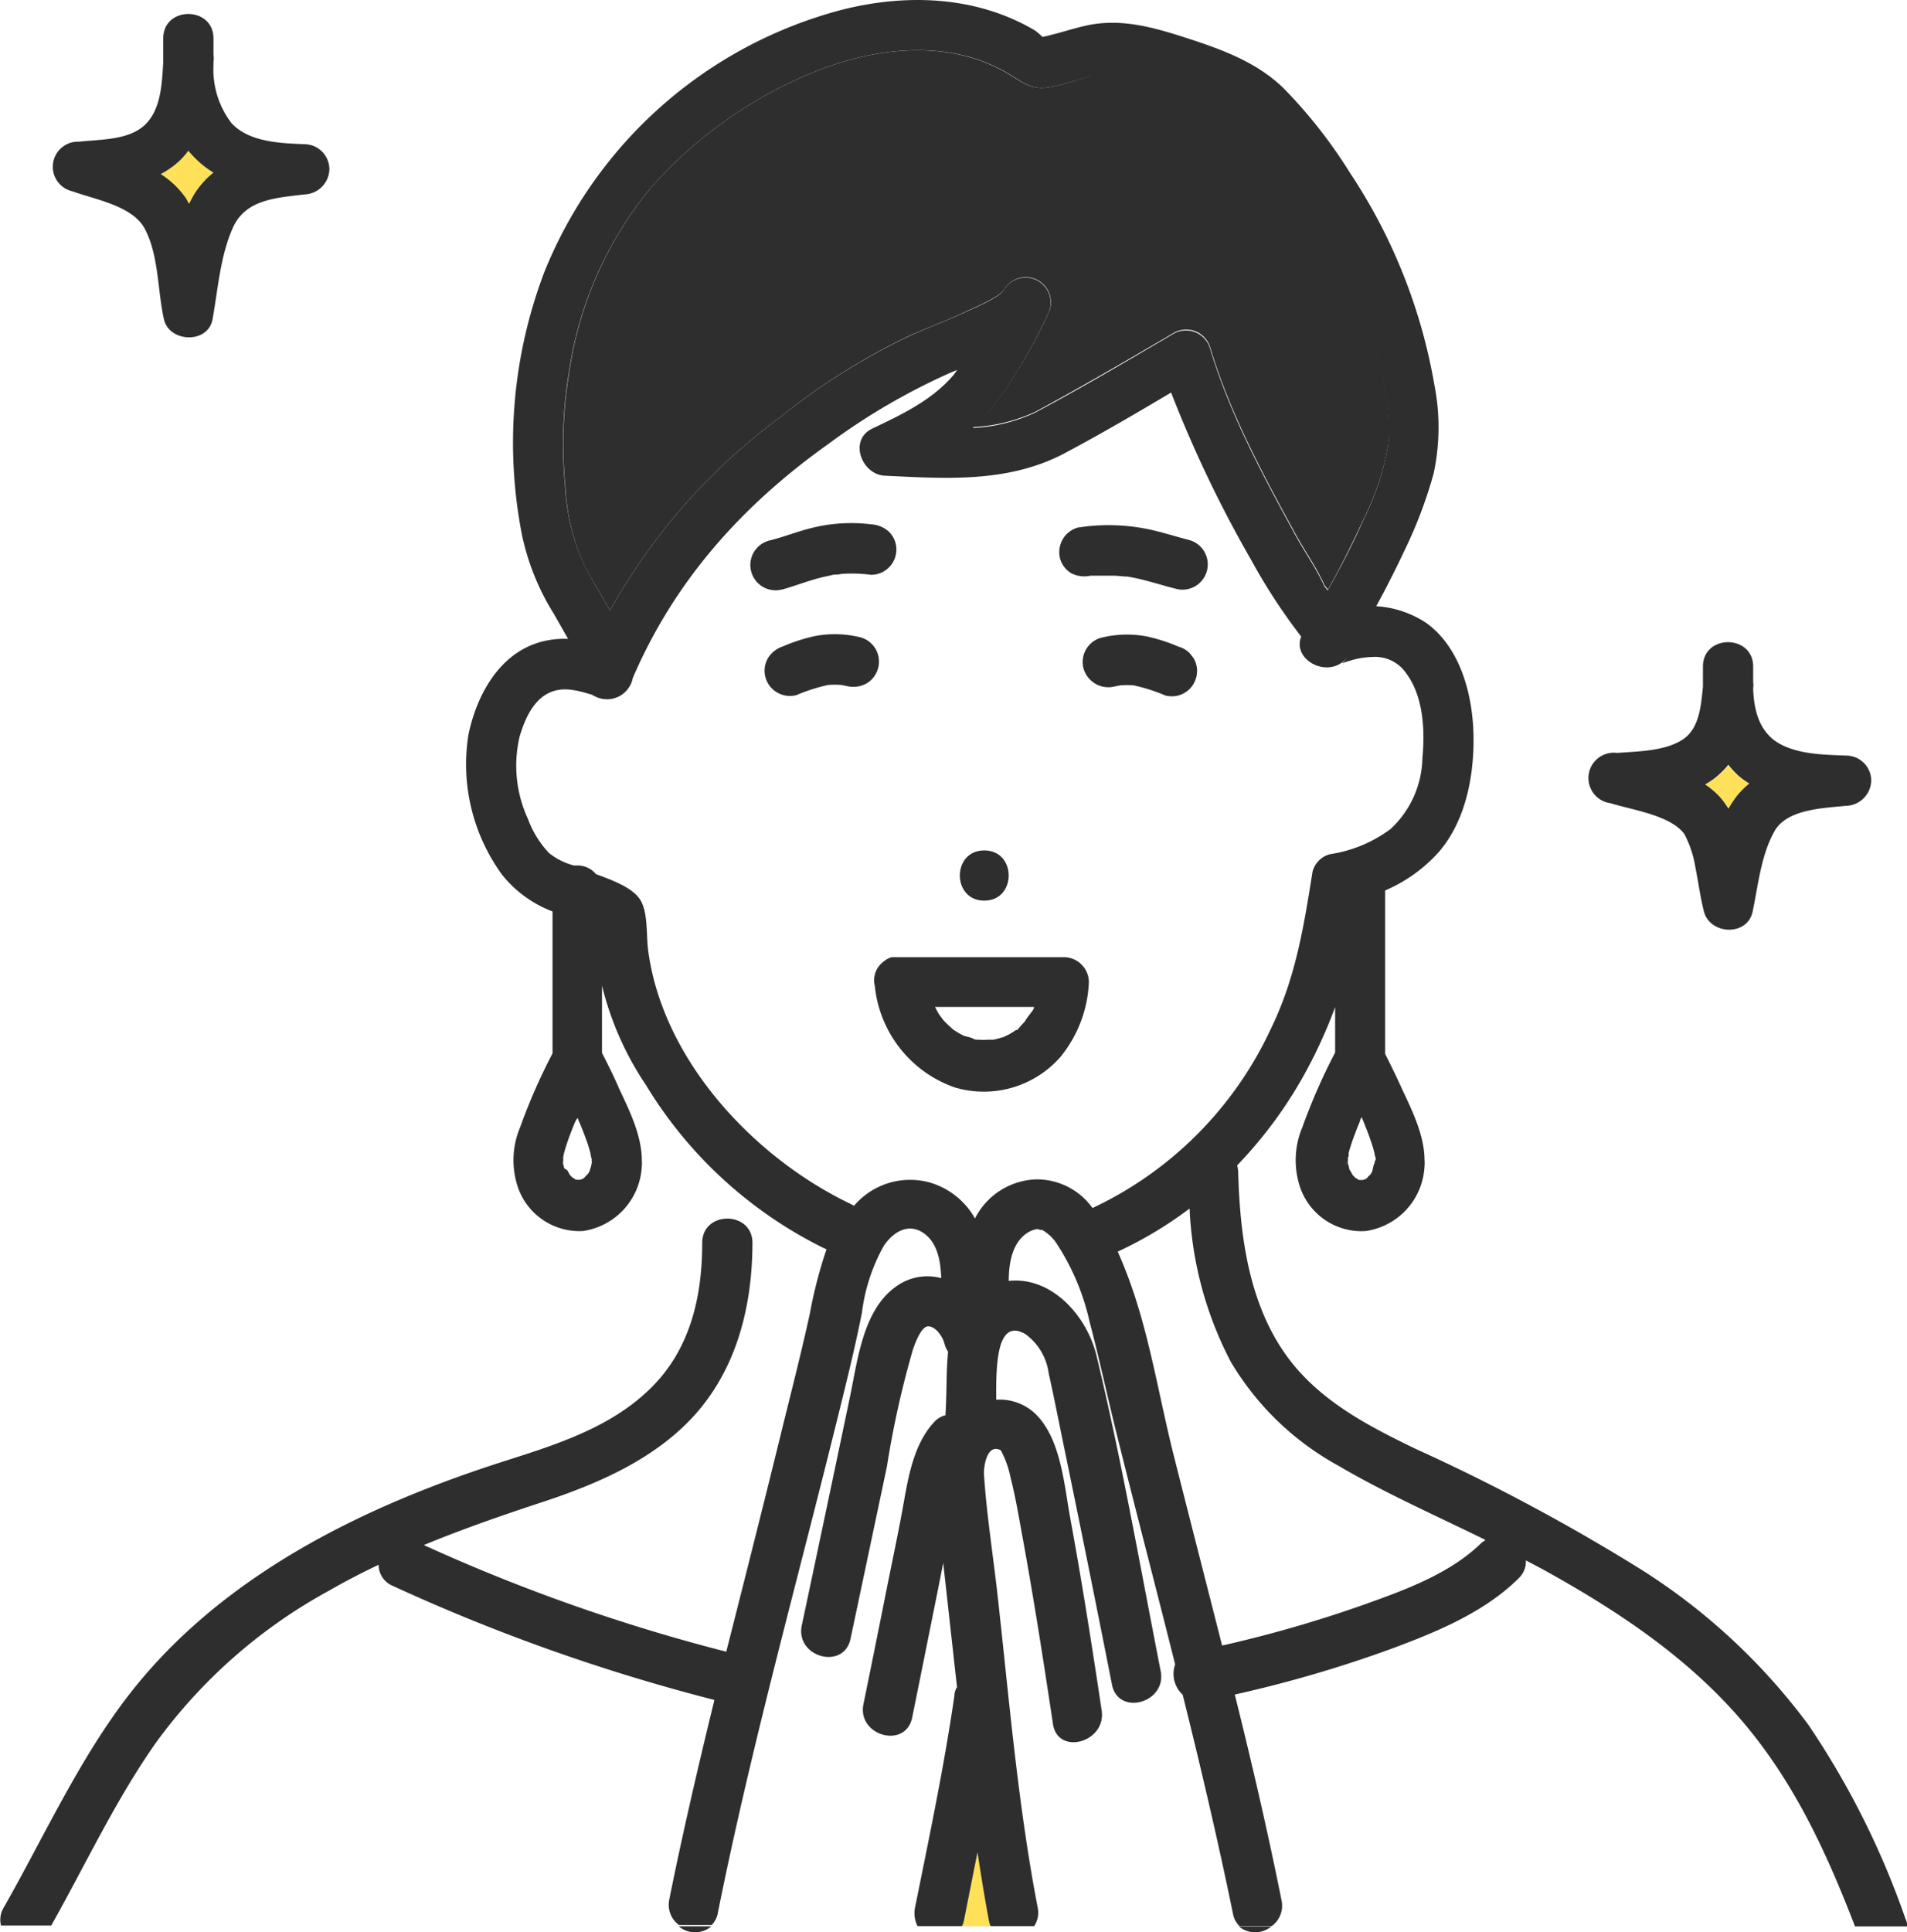 <svg xmlns="http://www.w3.org/2000/svg" xmlns:xlink="http://www.w3.org/1999/xlink" viewBox="0 0 151.86 153.83"><defs><style>.cls-1,.cls-3{fill:none;}.cls-2{fill:#fff;}.cls-3{stroke:#ffe159;stroke-miterlimit:10;stroke-width:5px;}.cls-4{fill:#ffe159;}.cls-5{fill:#2e2e2e;}.cls-6{fill:url(#新規パターンスウォッチ_14);}</style><pattern id="新規パターンスウォッチ_14" data-name="新規パターンスウォッチ 14" width="25" height="25" patternTransform="translate(-6880.28 -11492.75) rotate(-90) scale(0.32)" patternUnits="userSpaceOnUse" viewBox="0 0 25 25"><rect class="cls-1" width="25" height="25"/><rect class="cls-2" x="24.29" y="24.29" width="26.43" height="26.43"/><rect class="cls-2" x="-0.71" y="24.29" width="26.43" height="26.43"/><rect class="cls-2" x="-25.71" y="24.29" width="26.43" height="26.43"/><rect class="cls-2" x="24.29" y="-0.71" width="26.43" height="26.43"/><line class="cls-3" x1="23.61" y1="12.5" x2="51.39" y2="12.5"/><rect class="cls-2" x="-0.71" y="-0.71" width="26.43" height="26.43"/><line class="cls-3" x1="-1.39" y1="12.5" x2="26.39" y2="12.5"/><rect class="cls-2" x="-25.71" y="-0.71" width="26.43" height="26.43"/><line class="cls-3" x1="-26.39" y1="12.5" x2="1.39" y2="12.5"/><rect class="cls-2" x="24.29" y="-25.71" width="26.43" height="26.43"/><rect class="cls-2" x="-0.71" y="-25.71" width="26.43" height="26.43"/><rect class="cls-2" x="-25.71" y="-25.71" width="26.43" height="26.43"/></pattern></defs><g id="レイヤー_2" data-name="レイヤー 2"><g id="レイヤー_8" data-name="レイヤー 8"><path class="cls-2" d="M87,96.17a29.48,29.48,0,0,0,14.26-14.29c1.94-4,2.59-8.09,3.28-12.42a1.93,1.93,0,0,1,1.4-1.4,10.71,10.71,0,0,0,4.81-2,7.9,7.9,0,0,0,2.57-5.66c.21-2.2.09-4.91-1.29-6.76a3,3,0,0,0-2.68-1.3,6.62,6.62,0,0,0-1.77.29c-.92.26-.72.4-.19-.33-1.4,1.92-4.49.33-3.72-1.58a46.39,46.39,0,0,1-4-6.13,97.15,97.15,0,0,1-6.36-13.3c-2.91,1.71-5.82,3.4-8.8,5-4.43,2.19-9.21,1.85-14,1.62-1.85-.08-2.93-2.83-1-3.75,2.31-1.1,4.74-2.26,6.45-4.24.11-.13.21-.29.32-.43l-.45.18A51.38,51.38,0,0,0,66,35.37C59.12,40.24,53.74,46.24,50.42,54a2.09,2.09,0,0,1-3,1.46c-.49-.25.09,0-.59-.23a7,7,0,0,0-1.68-.33c-2.2-.06-3.18,1.87-3.74,3.75a10.11,10.11,0,0,0,.66,6.56,8,8,0,0,0,1.67,2.71,5.24,5.24,0,0,0,2,1l.25,0a1.89,1.89,0,0,1,1.5.69c1.25.46,3,1,3.56,2.1s.44,2.8.59,3.93c1.18,8.75,8.4,16.53,16.14,20.23A2.07,2.07,0,0,1,68,96a5.87,5.87,0,0,1,5.94-1.92A6.06,6.06,0,0,1,77.64,97a5.67,5.67,0,0,1,4.83-3.1A5.45,5.45,0,0,1,87,96.17Zm8.27-42.25a2,2,0,0,1-2.47,1.41,14,14,0,0,0-2.5-.8,6.37,6.37,0,0,0-1.07,0l-.45.09a2.06,2.06,0,0,1-2.47-1.41,2,2,0,0,1,1.4-2.47,8.48,8.48,0,0,1,3.65-.1,13.86,13.86,0,0,1,2.51.81,2,2,0,0,1,.89.52l.31.4A2,2,0,0,1,95.25,53.92Zm-10.67-11a2,2,0,0,1,1.2-.93,15.72,15.72,0,0,1,5.3.07c1.21.22,2.38.62,3.57.92a2,2,0,1,1-1.07,3.88c-1.12-.28-2.22-.65-3.36-.88l-.48-.09-.09,0c-.32,0-.63-.06-1-.07s-.69,0-1,0l-.62,0-.08,0a.62.62,0,0,1-.2,0,.79.79,0,0,0,.2,0h-.11a2.3,2.3,0,0,1-1.55-.2,2,2,0,0,1-.93-1.2A2.05,2.05,0,0,1,84.58,42.88Zm-6.2,24.79c2.6,0,2.59,4,0,4S75.8,67.67,78.38,67.67ZM59.82,45.53a2.05,2.05,0,0,1,1.41-2.48c1.13-.32,2.23-.77,3.37-1a13,13,0,0,1,4.77-.3,2.32,2.32,0,0,1,1.42.59,2,2,0,0,1,0,2.84,2,2,0,0,1-1.42.59A11.85,11.85,0,0,0,67,45.65c-.11,0-.42,0-.51.05s.5-.08.21,0l-.26,0-.85.19c-1.12.29-2.18.72-3.28,1A2,2,0,0,1,59.82,45.53ZM69,54.41a2.14,2.14,0,0,1-1.55.21L67,54.53a6.37,6.37,0,0,0-1.07,0,14,14,0,0,0-2.5.8,2,2,0,0,1-1.55-.2,2,2,0,0,1-.72-2.76,2.21,2.21,0,0,1,1.2-.92,13.86,13.86,0,0,1,2.51-.81,8.48,8.48,0,0,1,3.65.1,2,2,0,0,1,1.4,2.47A2,2,0,0,1,69,54.41Zm7,32.15a9.58,9.58,0,0,1-6.35-7.81.27.27,0,0,1,0-.09,1.63,1.63,0,0,1-.07-.45,1.84,1.84,0,0,1,.68-1.48l.17-.14a1.82,1.82,0,0,1,.54-.27l.08,0h.1a1.13,1.13,0,0,1,.18,0l.13,0H84.73a2,2,0,0,1,2,2,10.07,10.07,0,0,1-2.27,5.94A8.12,8.12,0,0,1,76,86.56Z"/><path class="cls-4" d="M78.87,82.88h0C78.78,82.89,78.75,82.9,78.87,82.88Z"/><path class="cls-2" d="M98,108.39a29.07,29.07,0,0,1-3.27-12.2A31.41,31.41,0,0,1,89,99.62q.33.75.6,1.44c1.86,4.72,2.63,9.93,3.87,14.83S96.05,126,97.32,131a100.67,100.67,0,0,0,11.43-3.27c3.2-1.14,6.83-2.47,9.29-4.91.08-.08.17-.14.25-.21-4-1.93-8-3.72-11.77-5.94A22.53,22.53,0,0,1,98,108.39Z"/><path class="cls-2" d="M82.24,80.22H74.36a5.58,5.58,0,0,0,.35.63c.09.14.49.55.1.17.12.12.22.26.33.38s.55.67.72.66-.36-.24-.17-.13a1.33,1.33,0,0,1,.19.14l.35.22c.13.08.27.14.41.22l0,0c.25.08.49.17.74.23s.29.06.43.09h0a6.6,6.6,0,0,0,.77,0h.2l.2,0h0a6.21,6.21,0,0,0,.74-.2l.07,0c.08-.06.32-.15.36-.18A6,6,0,0,0,80.9,82L81,82l.33-.32.28-.3,0,0c.18-.28.37-.55.52-.84l.09-.18A.45.45,0,0,1,82.24,80.22Z"/><path class="cls-4" d="M78.87,82.88l.22,0h0l-.17,0Z"/><path class="cls-5" d="M48.58,48.6A48.08,48.08,0,0,1,62,33.31a52.64,52.64,0,0,1,10.52-6.63c1.47-.64,3-1.21,4.43-1.89.86-.4,2.62-1.15,3-1.72a2,2,0,0,1,3.47,2,39,39,0,0,1-4.62,7.63A13.19,13.19,0,0,1,77.47,34a13.24,13.24,0,0,0,5-1.23c3.7-2,7.32-4.11,10.93-6.23a2,2,0,0,1,3,1.21c1.56,5.17,4.19,10.05,6.77,14.77.74,1.35,1.69,2.68,2.31,4.08,0,0,0,0,0,0l.27.33c1.06-1.88,2-3.81,2.92-5.77a21.17,21.17,0,0,0,1.89-5.83c.32-2.7-.49-5.71-1.25-8.27a44.44,44.44,0,0,0-7.76-14.79,13.3,13.3,0,0,0-5.91-4.71c-1.31-.49-2.65-1-4-1.34a11.18,11.18,0,0,0-3.89-.41C86.57,6,84.57,6.92,83,7c-1.08,0-1.72-.54-2.62-1.07a13.05,13.05,0,0,0-3.11-1.36c-4.55-1.3-9.5-.22-13.72,1.71A35.1,35.1,0,0,0,51.9,14.86,29.82,29.82,0,0,0,45.32,29.7a34.64,34.64,0,0,0-.3,9,17.12,17.12,0,0,0,1.56,6.42C47.22,46.28,47.9,47.44,48.58,48.6Z"/><path class="cls-4" d="M136.63,61.9a5.74,5.74,0,0,1-.85.57,6.42,6.42,0,0,1,1.18,1,6.7,6.7,0,0,1,.68.93,9.44,9.44,0,0,1,.66-1,6.44,6.44,0,0,1,1-1,7.16,7.16,0,0,1-.9-.66,7.25,7.25,0,0,1-.78-.79A6.5,6.5,0,0,1,136.63,61.9Z"/><path class="cls-4" d="M89.51,45.81Z"/><path class="cls-4" d="M12.79,13.86a7,7,0,0,1,2,1.91c.09.15.17.31.25.46.13-.25.26-.51.41-.76A6.83,6.83,0,0,1,17,13.74a7.27,7.27,0,0,1-1.35-1.08A7.57,7.57,0,0,1,15,12a6.49,6.49,0,0,1-.7.79A6.89,6.89,0,0,1,12.79,13.86Z"/><path class="cls-4" d="M77.84,147.47l-1.08,5.45a1.47,1.47,0,0,1-.16.43h2.28a2.42,2.42,0,0,1-.13-.43C78.41,151.11,78.12,149.3,77.84,147.47Z"/><path class="cls-2" d="M72.88,151.85C74,146.25,75.19,140.66,76,135a1.37,1.37,0,0,1,.23-.57c-.37-3.3-.73-6.59-1.1-9.89-.22,1.13-.44,2.26-.67,3.38-.59,3-1.19,5.95-1.8,8.93-.52,2.54-4.4,1.46-3.88-1.07.65-3.17,1.29-6.35,1.92-9.52.45-2.22.88-4.43,1.31-6.65s.85-4.6,2.38-6.26a1.83,1.83,0,0,1,.93-.57,1,1,0,0,1,0-.24c.1-1.48,0-3.2.2-4.81a2.14,2.14,0,0,1-.29-.65c-.17-.66-.78-1.41-1.32-1.37s-1,1.26-1.19,1.84a75.42,75.42,0,0,0-2.07,9.31q-1.44,6.87-2.9,13.72c-.54,2.54-4.42,1.46-3.88-1.07q1.93-9.12,3.85-18.26c.61-2.92,1-7,3.77-8.79a4.22,4.22,0,0,1,3.48-.59c0-1.45-.34-3-1.66-3.74-1-.5-2.07-.07-2.91,1.17a14.51,14.51,0,0,0-1.74,5.31c-.61,2.89-1.33,5.76-2,8.63-3.22,13-6.83,26-9.47,39.13a1.8,1.8,0,0,1-.5,1H73.08A2.25,2.25,0,0,1,72.88,151.85Z"/><path class="cls-2" d="M94.17,135a2.25,2.25,0,0,1-.6-2.41c-1.56-6.23-3.19-12.45-4.74-18.69-.71-2.87-1.33-5.77-2.08-8.62a18.81,18.81,0,0,0-2.55-6.09A3.39,3.39,0,0,0,83,98c.05.06-.49,0-.29-.07a2.11,2.11,0,0,0-.67.2c-1.37.72-1.65,2.44-1.68,3.94,3.45-.41,6.25,2.75,7,6,2,8.27,3.46,16.72,5.1,25.07.49,2.53-3.38,3.6-3.88,1.07q-1.9-9.69-3.91-19.36c-.37-1.81-.73-3.63-1.13-5.43a4.6,4.6,0,0,0-1.85-3.11c-2.42-1.42-2.38,3-2.33,5.22a4.12,4.12,0,0,1,3.13,1.13c2,2,2.28,5.63,2.76,8.26.94,5.1,1.74,10.22,2.51,15.35.38,2.54-3.5,3.62-3.88,1.07-.77-5.13-1.57-10.25-2.51-15.35-.26-1.42-.5-2.84-.86-4.23a7.8,7.8,0,0,0-.78-2.2c-1.06-.57-1.39,1.15-1.35,1.82.21,3.27.74,6.56,1.1,9.81.92,8.25,1.61,16.59,3.18,24.75a1.93,1.93,0,0,1-.28,1.5h16.3a1.81,1.81,0,0,1-.51-1C97,146.54,95.61,140.75,94.17,135Z"/><path class="cls-6" d="M122.74,124.88l-1.27-.67a1.85,1.85,0,0,1-.59,1.44c-2.79,2.76-6.69,4.33-10.32,5.67a100.16,100.16,0,0,1-12.27,3.57c1.35,5.45,2.63,10.92,3.73,16.42a2,2,0,0,1-.77,2h46.43c-2.29-6-5.05-11.87-9.3-16.71S128.47,128,122.74,124.88Z"/><path class="cls-2" d="M59.92,99c0,5.29-1.38,10.53-5.22,14.35-3.07,3-7.14,4.83-11.18,6.17-3.31,1.09-6.58,2.21-9.77,3.53a143.8,143.8,0,0,0,24.1,8.45c0-.22.1-.43.16-.65,1.49-5.91,3-11.81,4.5-17.73.71-2.85,1.43-5.7,2.06-8.57a36.12,36.12,0,0,1,1.33-5.13l-.18-.07a32.59,32.59,0,0,1-8-5.44l-.14,3.18A1.93,1.93,0,0,1,59.92,99Z"/><path class="cls-6" d="M53.27,151.31c1.07-5.33,2.31-10.63,3.6-15.92a150.11,150.11,0,0,1-25.74-9.14,1.82,1.82,0,0,1-1-1.62c-1.33.63-2.64,1.31-3.93,2.05a41.73,41.73,0,0,0-13.8,12.11c-3.21,4.59-5.6,9.69-8.34,14.56h50A2,2,0,0,1,53.27,151.31Z"/><path class="cls-5" d="M85.3,45.63a2.3,2.3,0,0,0,1.55.2H87l.08,0,.62,0c.35,0,.69,0,1,0s.63.06,1,.07l.09,0,.48.09c1.14.23,2.24.6,3.36.88a2,2,0,1,0,1.07-3.88c-1.19-.3-2.36-.7-3.57-.92a15.72,15.72,0,0,0-5.3-.07,2,2,0,0,0-1.2.93,2.05,2.05,0,0,0-.21,1.55A2,2,0,0,0,85.3,45.63Zm4.21.18Z"/><path class="cls-5" d="M87,45.83a.79.79,0,0,1-.2,0A.62.62,0,0,0,87,45.83Z"/><path class="cls-5" d="M62.3,46.93c1.1-.31,2.16-.74,3.28-1l.85-.19.26,0c.29-.05-.18,0-.21,0s.4,0,.51-.05a11.85,11.85,0,0,1,2.38.07,2,2,0,0,0,1.42-.59,2,2,0,0,0,0-2.84,2.32,2.32,0,0,0-1.42-.59,13,13,0,0,0-4.77.3c-1.14.28-2.24.73-3.37,1a2,2,0,1,0,1.07,3.88Z"/><path class="cls-5" d="M78.38,71.7c2.59,0,2.6-4,0-4S75.79,71.7,78.38,71.7Z"/><path class="cls-2" d="M44.8,92.45s0-.06,0-.1v0A1,1,0,0,1,44.8,92.45Z"/><path class="cls-2" d="M44.84,92.28v0a1.42,1.42,0,0,0,0-.22S44.83,92.16,44.84,92.28Z"/><path class="cls-2" d="M46.74,93.61s0,0,0,0Z"/><path class="cls-2" d="M46.31,94h0l0,0,.15-.09a2.06,2.06,0,0,1,.29-.3h0l.16-.27,0-.05a.11.11,0,0,1,0,0c0-.17.09-.33.13-.5s0-.18,0-.27a.49.49,0,0,0,0-.12c0-.12,0-.25-.08-.37-.1-.41-.23-.81-.37-1.21s-.32-.85-.5-1.28c0-.09-.07-.18-.11-.27l0,0L46,89a1.29,1.29,0,0,0-.16.39s.15-.38.07-.17l-.08.18c-.12.29-.23.57-.34.86A15.35,15.35,0,0,0,45,91.79a2.84,2.84,0,0,0-.06.31s0,.1,0,.25,0,.23,0,.34,0,.21.07.32l.09.22a3.12,3.12,0,0,1,.2.35.69.69,0,0,0,.11.13l.15.14h0c.2.11.35.16,0,.06l.27.09,0,0h.28Z"/><path class="cls-2" d="M45.79,94c-.12-.07-.09,0,0,0Z"/><path class="cls-2" d="M44.84,92.69c0-.14-.05-.21,0,0Z"/><path class="cls-5" d="M44.89,92.1a1.42,1.42,0,0,1,0,.22v0C44.89,92.2,44.91,92.11,44.89,92.1Z"/><path class="cls-2" d="M108.64,94h0l0,0,.15-.09a1.58,1.58,0,0,1,.28-.3h0l.15-.27a.13.13,0,0,0,0-.05s0,0,0,0l.12-.5c0-.09,0-.18,0-.27v-.12c0-.12,0-.25-.09-.37-.1-.41-.23-.81-.37-1.21s-.32-.85-.49-1.28l-.11-.27,0,0-.06-.14a1.61,1.61,0,0,0-.16.39l.07-.17-.07.18c-.12.29-.24.57-.34.86a15.42,15.42,0,0,0-.53,1.58,2.87,2.87,0,0,0,0,.31.51.51,0,0,1-.06.25c0,.12,0,.23,0,.34s0,.21.08.32a1.77,1.77,0,0,0,.08.22,2.08,2.08,0,0,1,.2.35l.12.13a1.85,1.85,0,0,0,.14.14h0c.2.11.34.16,0,.06l.28.09,0,0h.27Z"/><path class="cls-2" d="M107.17,92.28v0l.06-.22S107.17,92.16,107.17,92.28Z"/><path class="cls-2" d="M109.08,93.61s0,0,0,0Z"/><path class="cls-2" d="M107.18,92.69c0-.14-.05-.21,0,0Z"/><path class="cls-2" d="M107.14,92.45a.38.38,0,0,0,0-.1v0A1.3,1.3,0,0,1,107.14,92.45Z"/><path class="cls-2" d="M108.13,94c-.13-.07-.1,0,0,0Z"/><path class="cls-5" d="M107.23,92.1l-.06.22v0A.51.51,0,0,0,107.23,92.1Z"/><path class="cls-5" d="M101.25,153.35h-2.6A2,2,0,0,0,101.25,153.35Z"/><path class="cls-5" d="M56.65,153.35h-2.6A2,2,0,0,0,56.65,153.35Z"/><path class="cls-5" d="M151.73,152.73a66.27,66.27,0,0,0-7.71-15.4,49.35,49.35,0,0,0-13.36-12.4,156.61,156.61,0,0,0-17.89-9.57c-3.63-1.75-7.3-3.64-9.87-6.84-3.41-4.26-4.16-10-4.3-15.24a2.72,2.72,0,0,0-.08-.51,34.65,34.65,0,0,0,5.67-7.83,39.19,39.19,0,0,0,2.13-4.76v3.61a47.68,47.68,0,0,0-2.61,5.95,6.76,6.76,0,0,0-.2,4.71A5.16,5.16,0,0,0,108.76,98a5.47,5.47,0,0,0,4.68-5.2,1.93,1.93,0,0,0,0-.42c0-2-1-4-1.8-5.7-.42-.94-.88-1.87-1.34-2.79v-13h0a12.12,12.12,0,0,0,4.3-3.09c2.11-2.47,2.79-6,2.74-9.2s-1-7-3.75-9a8.11,8.11,0,0,0-4-1.34c.81-1.47,1.58-3,2.28-4.49a35.37,35.37,0,0,0,2.3-6.1,17.49,17.49,0,0,0,.06-7,44,44,0,0,0-6.74-16.93A38.93,38.93,0,0,0,102.19,7c-2.07-2-4.72-3-7.41-3.88S89.43,1.44,86.67,2c-.87.18-1.72.45-2.58.68-.34.08-.72.2-1.07.26a7,7,0,0,0-.58-.5C77.78-.33,72.18-.53,67,.79A35.17,35.17,0,0,0,43.37,21.6a38.2,38.2,0,0,0-1.8,21,19.4,19.4,0,0,0,2.53,6.26l1.14,2a7.25,7.25,0,0,0-1.54.1C40,51.6,38,55.11,37.3,58.51A14.93,14.93,0,0,0,40,69.66a9.44,9.44,0,0,0,4,2.9v11.3a46.57,46.57,0,0,0-2.58,5.88,6.76,6.76,0,0,0-.2,4.71A5.18,5.18,0,0,0,46.42,98a5.48,5.48,0,0,0,4.69-5.2,1.93,1.93,0,0,0,0-.42c0-2-1-4-1.8-5.7-.43-1-.89-1.92-1.37-2.86V78.22a2.17,2.17,0,0,0,0,.25,24.61,24.61,0,0,0,3.5,7.91,34.28,34.28,0,0,0,14.2,13l.18.07a36.12,36.12,0,0,0-1.33,5.13c-.63,2.87-1.35,5.72-2.06,8.57C61,119,59.5,124.93,58,130.84c-.06.22-.11.43-.16.65A143.8,143.8,0,0,1,33.75,123c3.19-1.32,6.46-2.44,9.77-3.53,4-1.34,8.11-3.12,11.18-6.17,3.84-3.82,5.21-9.06,5.22-14.35,0-2.58-4-2.59-4,0,0,4.39-1,8.66-4.31,11.76-3.07,2.92-7.21,4.26-11.16,5.52-11.47,3.63-23,9.23-30.42,19-3.89,5.14-6.56,11.06-9.74,16.64a1.89,1.89,0,0,0-.21,1.42h4c2.74-4.87,5.13-10,8.34-14.56a41.73,41.73,0,0,1,13.8-12.11c1.29-.74,2.6-1.42,3.93-2.05a1.82,1.82,0,0,0,1,1.62,150.11,150.11,0,0,0,25.74,9.14c-1.29,5.29-2.53,10.59-3.6,15.92a2,2,0,0,0,.78,2h2.6a1.8,1.8,0,0,0,.5-1c2.64-13.16,6.25-26.1,9.47-39.13.71-2.87,1.43-5.74,2-8.63a14.51,14.51,0,0,1,1.74-5.31c.84-1.24,1.95-1.67,2.91-1.17,1.32.69,1.62,2.29,1.66,3.74a4.22,4.22,0,0,0-3.48.59c-2.73,1.82-3.16,5.87-3.77,8.79q-1.91,9.13-3.85,18.26c-.54,2.53,3.34,3.61,3.88,1.07q1.45-6.86,2.9-13.72a75.42,75.42,0,0,1,2.07-9.31c.2-.58.66-1.8,1.19-1.84s1.15.71,1.32,1.37a2.14,2.14,0,0,0,.29.65c-.16,1.61-.1,3.33-.2,4.81a1,1,0,0,0,0,.24,1.83,1.83,0,0,0-.93.57c-1.53,1.66-2,4.11-2.38,6.26s-.86,4.43-1.31,6.65c-.63,3.17-1.27,6.35-1.92,9.52-.52,2.53,3.36,3.61,3.88,1.07.61-3,1.21-6,1.8-8.93.23-1.12.45-2.25.67-3.38.37,3.3.73,6.59,1.1,9.89A1.37,1.37,0,0,0,76,135c-.82,5.65-2,11.24-3.13,16.84a2.25,2.25,0,0,0,.2,1.5H76.6a1.47,1.47,0,0,0,.16-.43l1.08-5.45c.28,1.83.57,3.64.91,5.45a2.42,2.42,0,0,0,.13.43h3.47a1.93,1.93,0,0,0,.28-1.5c-1.57-8.16-2.26-16.5-3.18-24.75-.36-3.25-.89-6.54-1.1-9.81,0-.67.29-2.39,1.35-1.82a7.8,7.8,0,0,1,.78,2.2c.36,1.39.6,2.81.86,4.23.94,5.1,1.74,10.22,2.51,15.35.38,2.55,4.26,1.47,3.88-1.07-.77-5.13-1.57-10.25-2.51-15.35-.48-2.63-.74-6.28-2.76-8.26a4.12,4.12,0,0,0-3.13-1.13c0-2.27-.09-6.64,2.33-5.22a4.6,4.6,0,0,1,1.85,3.11c.4,1.8.76,3.62,1.13,5.43q2,9.67,3.91,19.36c.5,2.53,4.37,1.46,3.88-1.07-1.64-8.35-3.11-16.8-5.1-25.07-.76-3.2-3.56-6.36-7-6,0-1.5.31-3.22,1.68-3.94a2.11,2.11,0,0,1,.67-.2c-.2,0,.34.13.29.07a3.39,3.39,0,0,1,1.24,1.2,18.81,18.81,0,0,1,2.55,6.09c.75,2.85,1.37,5.75,2.08,8.62,1.55,6.24,3.18,12.46,4.74,18.69a2.25,2.25,0,0,0,.6,2.41c1.44,5.78,2.8,11.57,4,17.41a1.81,1.81,0,0,0,.51,1h2.6a2,2,0,0,0,.77-2c-1.1-5.5-2.38-11-3.73-16.42a100.16,100.16,0,0,0,12.27-3.57c3.63-1.34,7.53-2.91,10.32-5.67a1.85,1.85,0,0,0,.59-1.44l1.27.67c5.73,3.16,11.29,6.8,15.64,11.76s7,10.74,9.3,16.71h4.18A1.86,1.86,0,0,0,151.73,152.73Zm-44.55-60c-.05-.21,0-.14,0,0ZM108,94l.09,0Zm1.41-1.33-.12.5s0,0,0,0a.13.13,0,0,1,0,.05l-.15.27h0a1.58,1.58,0,0,0-.28.3l-.15.09,0,0h0l-.2.06h-.27l0,0-.28-.09c.31.1.17,0,0-.06h0a1.85,1.85,0,0,1-.14-.14l-.12-.13a2.08,2.08,0,0,0-.2-.35,1.77,1.77,0,0,1-.08-.22c0-.11-.05-.21-.08-.32s0-.22,0-.34a.38.38,0,0,1,0,.1,1.3,1.3,0,0,0,0-.13v0c0-.12,0-.19.06-.18a2.87,2.87,0,0,1,0-.31,15.42,15.42,0,0,1,.53-1.58c.1-.29.22-.57.34-.86l.07-.18-.07.17a1.61,1.61,0,0,1,.16-.39l.06.14,0,0,.11.27c.17.43.34.85.49,1.28s.27.8.37,1.21c0,.12.06.25.09.37v.12C109.46,92.48,109.45,92.57,109.45,92.66ZM45,38.68a34.64,34.64,0,0,1,.3-9A29.82,29.82,0,0,1,51.9,14.86,35.1,35.1,0,0,1,63.57,6.27c4.22-1.93,9.17-3,13.72-1.71A13.05,13.05,0,0,1,80.4,5.92C81.3,6.45,81.94,7,83,7c1.55-.07,3.55-1,4.73-1.12a11.18,11.18,0,0,1,3.89.41c1.34.38,2.68.85,4,1.34a13.3,13.3,0,0,1,5.91,4.71,44.44,44.44,0,0,1,7.76,14.79c.76,2.56,1.57,5.57,1.25,8.27a21.17,21.17,0,0,1-1.89,5.83c-.88,2-1.86,3.89-2.92,5.77l-.27-.33s0,0,0,0c-.62-1.4-1.57-2.73-2.31-4.08-2.58-4.72-5.21-9.6-6.77-14.77a2,2,0,0,0-3-1.21c-3.61,2.12-7.23,4.26-10.93,6.23a13.24,13.24,0,0,1-5,1.23,13.19,13.19,0,0,0,1.31-1.28A39,39,0,0,0,83.4,25.1a2,2,0,0,0-3.47-2c-.36.57-2.12,1.32-3,1.72-1.46.68-3,1.25-4.43,1.89A52.64,52.64,0,0,0,62,33.31,48.08,48.08,0,0,0,48.58,48.6c-.68-1.16-1.36-2.32-2-3.5A17.12,17.12,0,0,1,45,38.68Zm-.18,54c-.05-.21,0-.14,0,0Zm.87,1.3.08,0Zm1.41-1.33c0,.17-.08.33-.13.5a.11.11,0,0,0,0,0l0,.05-.16.27h0a2.06,2.06,0,0,0-.29.3l-.15.09,0,0h0l-.2.06h-.28l0,0-.27-.09c.31.1.16,0,0-.06h0l-.15-.14a.69.69,0,0,1-.11-.13,3.12,3.12,0,0,0-.2-.35L44.92,93c0-.11-.05-.21-.07-.32s0-.22,0-.34c0,0,0,.06,0,.1a1,1,0,0,0,0-.13v0c0-.12,0-.19,0-.18a2.84,2.84,0,0,1,.06-.31,15.35,15.35,0,0,1,.52-1.58c.11-.29.22-.57.34-.86l.08-.18c.08-.21-.07.17-.07.17A1.29,1.29,0,0,1,46,89l.06.14,0,0c0,.09.08.18.11.27.18.43.34.85.5,1.28s.27.8.37,1.21c0,.12.05.25.08.37a.49.49,0,0,1,0,.12C47.13,92.48,47.12,92.57,47.12,92.66ZM87,96.17a5.45,5.45,0,0,0-4.51-2.28A5.67,5.67,0,0,0,77.64,97a6.06,6.06,0,0,0-3.7-2.89A5.87,5.87,0,0,0,68,96a2.07,2.07,0,0,0-.25-.15c-7.74-3.7-15-11.48-16.14-20.23-.15-1.13,0-2.91-.59-3.93s-2.31-1.64-3.56-2.1a1.89,1.89,0,0,0-1.5-.69l-.25,0a5.24,5.24,0,0,1-2-1,8,8,0,0,1-1.67-2.71,10.11,10.11,0,0,1-.66-6.56c.56-1.88,1.54-3.81,3.74-3.75a7,7,0,0,1,1.68.33c.68.19.1,0,.59.23a2.09,2.09,0,0,0,3-1.46c3.32-7.74,8.7-13.74,15.54-18.61a51.38,51.38,0,0,1,9.85-5.74l.45-.18c-.11.14-.21.3-.32.43-1.71,2-4.14,3.14-6.45,4.24-1.91.92-.83,3.67,1,3.75,4.79.23,9.57.57,14-1.62,3-1.58,5.89-3.27,8.8-5a97.15,97.15,0,0,0,6.36,13.3,46.39,46.39,0,0,0,4,6.13c-.77,1.91,2.32,3.5,3.72,1.58-.53.73-.73.59.19.33a6.62,6.62,0,0,1,1.77-.29,3,3,0,0,1,2.68,1.3c1.38,1.85,1.5,4.56,1.29,6.76A7.9,7.9,0,0,1,110.73,66a10.71,10.71,0,0,1-4.81,2,1.93,1.93,0,0,0-1.4,1.4c-.69,4.33-1.34,8.43-3.28,12.42A29.48,29.48,0,0,1,87,96.17ZM118,122.8c-2.46,2.44-6.09,3.77-9.29,4.91A100.67,100.67,0,0,1,97.32,131c-1.27-5-2.57-10.06-3.84-15.09s-2-10.11-3.87-14.83q-.27-.69-.6-1.44a31.41,31.41,0,0,0,5.72-3.43A29.07,29.07,0,0,0,98,108.39a22.53,22.53,0,0,0,8.52,8.26c3.78,2.22,7.82,4,11.77,5.94C118.21,122.66,118.12,122.72,118,122.8Z"/><path class="cls-5" d="M68.53,50.74a8.48,8.48,0,0,0-3.65-.1,13.86,13.86,0,0,0-2.51.81,2.21,2.21,0,0,0-1.2.92,2,2,0,0,0,.72,2.76,2,2,0,0,0,1.55.2,14,14,0,0,1,2.5-.8,6.37,6.37,0,0,1,1.07,0l.45.09A2.14,2.14,0,0,0,69,54.41a2,2,0,0,0,.92-1.2A2,2,0,0,0,68.53,50.74Z"/><path class="cls-5" d="M94.74,52a2,2,0,0,0-.89-.52,13.86,13.86,0,0,0-2.51-.81,8.48,8.48,0,0,0-3.65.1,2,2,0,0,0-1.4,2.47,2.06,2.06,0,0,0,2.47,1.41l.45-.09a6.37,6.37,0,0,1,1.07,0,14,14,0,0,1,2.5.8,2,2,0,0,0,2.47-1.41,2,2,0,0,0-.2-1.55Z"/><path class="cls-5" d="M5.77,15.23c1.81.66,4.8,1.15,5.77,3,1.11,2.12,1,4.87,1.51,7.17.41,1.88,3.53,2,3.88,0,.43-2.39.6-5,1.62-7.28s3.52-2.37,5.68-2.64a2.06,2.06,0,0,0,2-2,2,2,0,0,0-2-2c-1.91-.08-4.37-.16-5.78-1.66A7,7,0,0,1,17,5.2c0-.1,0-.2,0-.29a1.7,1.7,0,0,0,0-.56V3.06c0-2.59-4-2.6-4,0,0,.62,0,1.25,0,1.88-.1,1.64-.16,3.77-1.46,5S8,11.09,6.3,11.28A2,2,0,0,0,5.77,15.23Zm9.84-2.57A7.27,7.27,0,0,0,17,13.74a6.83,6.83,0,0,0-1.54,1.73c-.15.25-.28.51-.41.76-.08-.15-.16-.31-.25-.46a7,7,0,0,0-2-1.91,6.89,6.89,0,0,0,1.55-1.11A6.49,6.49,0,0,0,15,12,7.57,7.57,0,0,0,15.61,12.66Z"/><path class="cls-5" d="M134.09,58.81c-1.42,1-3.65,1-5.31,1.13a2,2,0,0,0-.54,4c1.81.56,4.74.95,5.88,2.44A8.51,8.51,0,0,1,135,69c.24,1.18.39,2.39.69,3.56.48,1.87,3.47,2,3.88,0,.45-2.14.66-4.48,1.75-6.41,1-1.73,3.81-1.81,5.69-2a2.06,2.06,0,0,0,2-2,2,2,0,0,0-2-2c-1.85-.07-4.19-.09-5.74-1.23-1.27-1-1.58-2.5-1.66-4,0-.05,0-.11,0-.16a1.33,1.33,0,0,0,0-.45V53.07c0-2.59-4-2.6-4,0,0,.53,0,1.06,0,1.6h0C135.46,56.13,135.34,57.91,134.09,58.81Zm4.31,2.91a7.16,7.16,0,0,0,.9.66,6.44,6.44,0,0,0-1,1,9.44,9.44,0,0,0-.66,1,6.7,6.7,0,0,0-.68-.93,6.42,6.42,0,0,0-1.18-1,5.74,5.74,0,0,0,.85-.57,6.5,6.5,0,0,0,1-1A7.25,7.25,0,0,0,138.4,61.72Z"/><path class="cls-5" d="M84.73,76.2H71.49l-.13,0a1.13,1.13,0,0,0-.18,0h-.1l-.08,0a1.82,1.82,0,0,0-.54.27l-.17.14a1.84,1.84,0,0,0-.68,1.48,1.63,1.63,0,0,0,.07.45.27.27,0,0,0,0,.09A9.58,9.58,0,0,0,76,86.56a8.12,8.12,0,0,0,8.44-2.41,10.07,10.07,0,0,0,2.27-5.94A2,2,0,0,0,84.73,76.2Zm-3.12,5.12,0,0-.28.3L81,82,80.9,82a6,6,0,0,1-.63.39s-.28.12-.36.18l-.07,0a6.21,6.21,0,0,1-.74.2h0l-.22,0c-.12,0-.09,0,0,0h-.2a6.6,6.6,0,0,1-.77,0h0c-.14,0-.29,0-.43-.09s-.49-.15-.74-.23l0,0c-.14-.08-.28-.14-.41-.22l-.35-.22a1.33,1.33,0,0,0-.19-.14c-.19-.11.2.13.17.13s-.6-.54-.72-.66-.21-.26-.33-.38c.39.38,0,0-.1-.17a5.58,5.58,0,0,1-.35-.63h7.88a.45.45,0,0,0,0,.08l-.09.18C82,80.77,81.79,81,81.61,81.32Z"/><path class="cls-5" d="M78.87,82.88h0l.17,0-.2,0Z"/></g></g></svg>